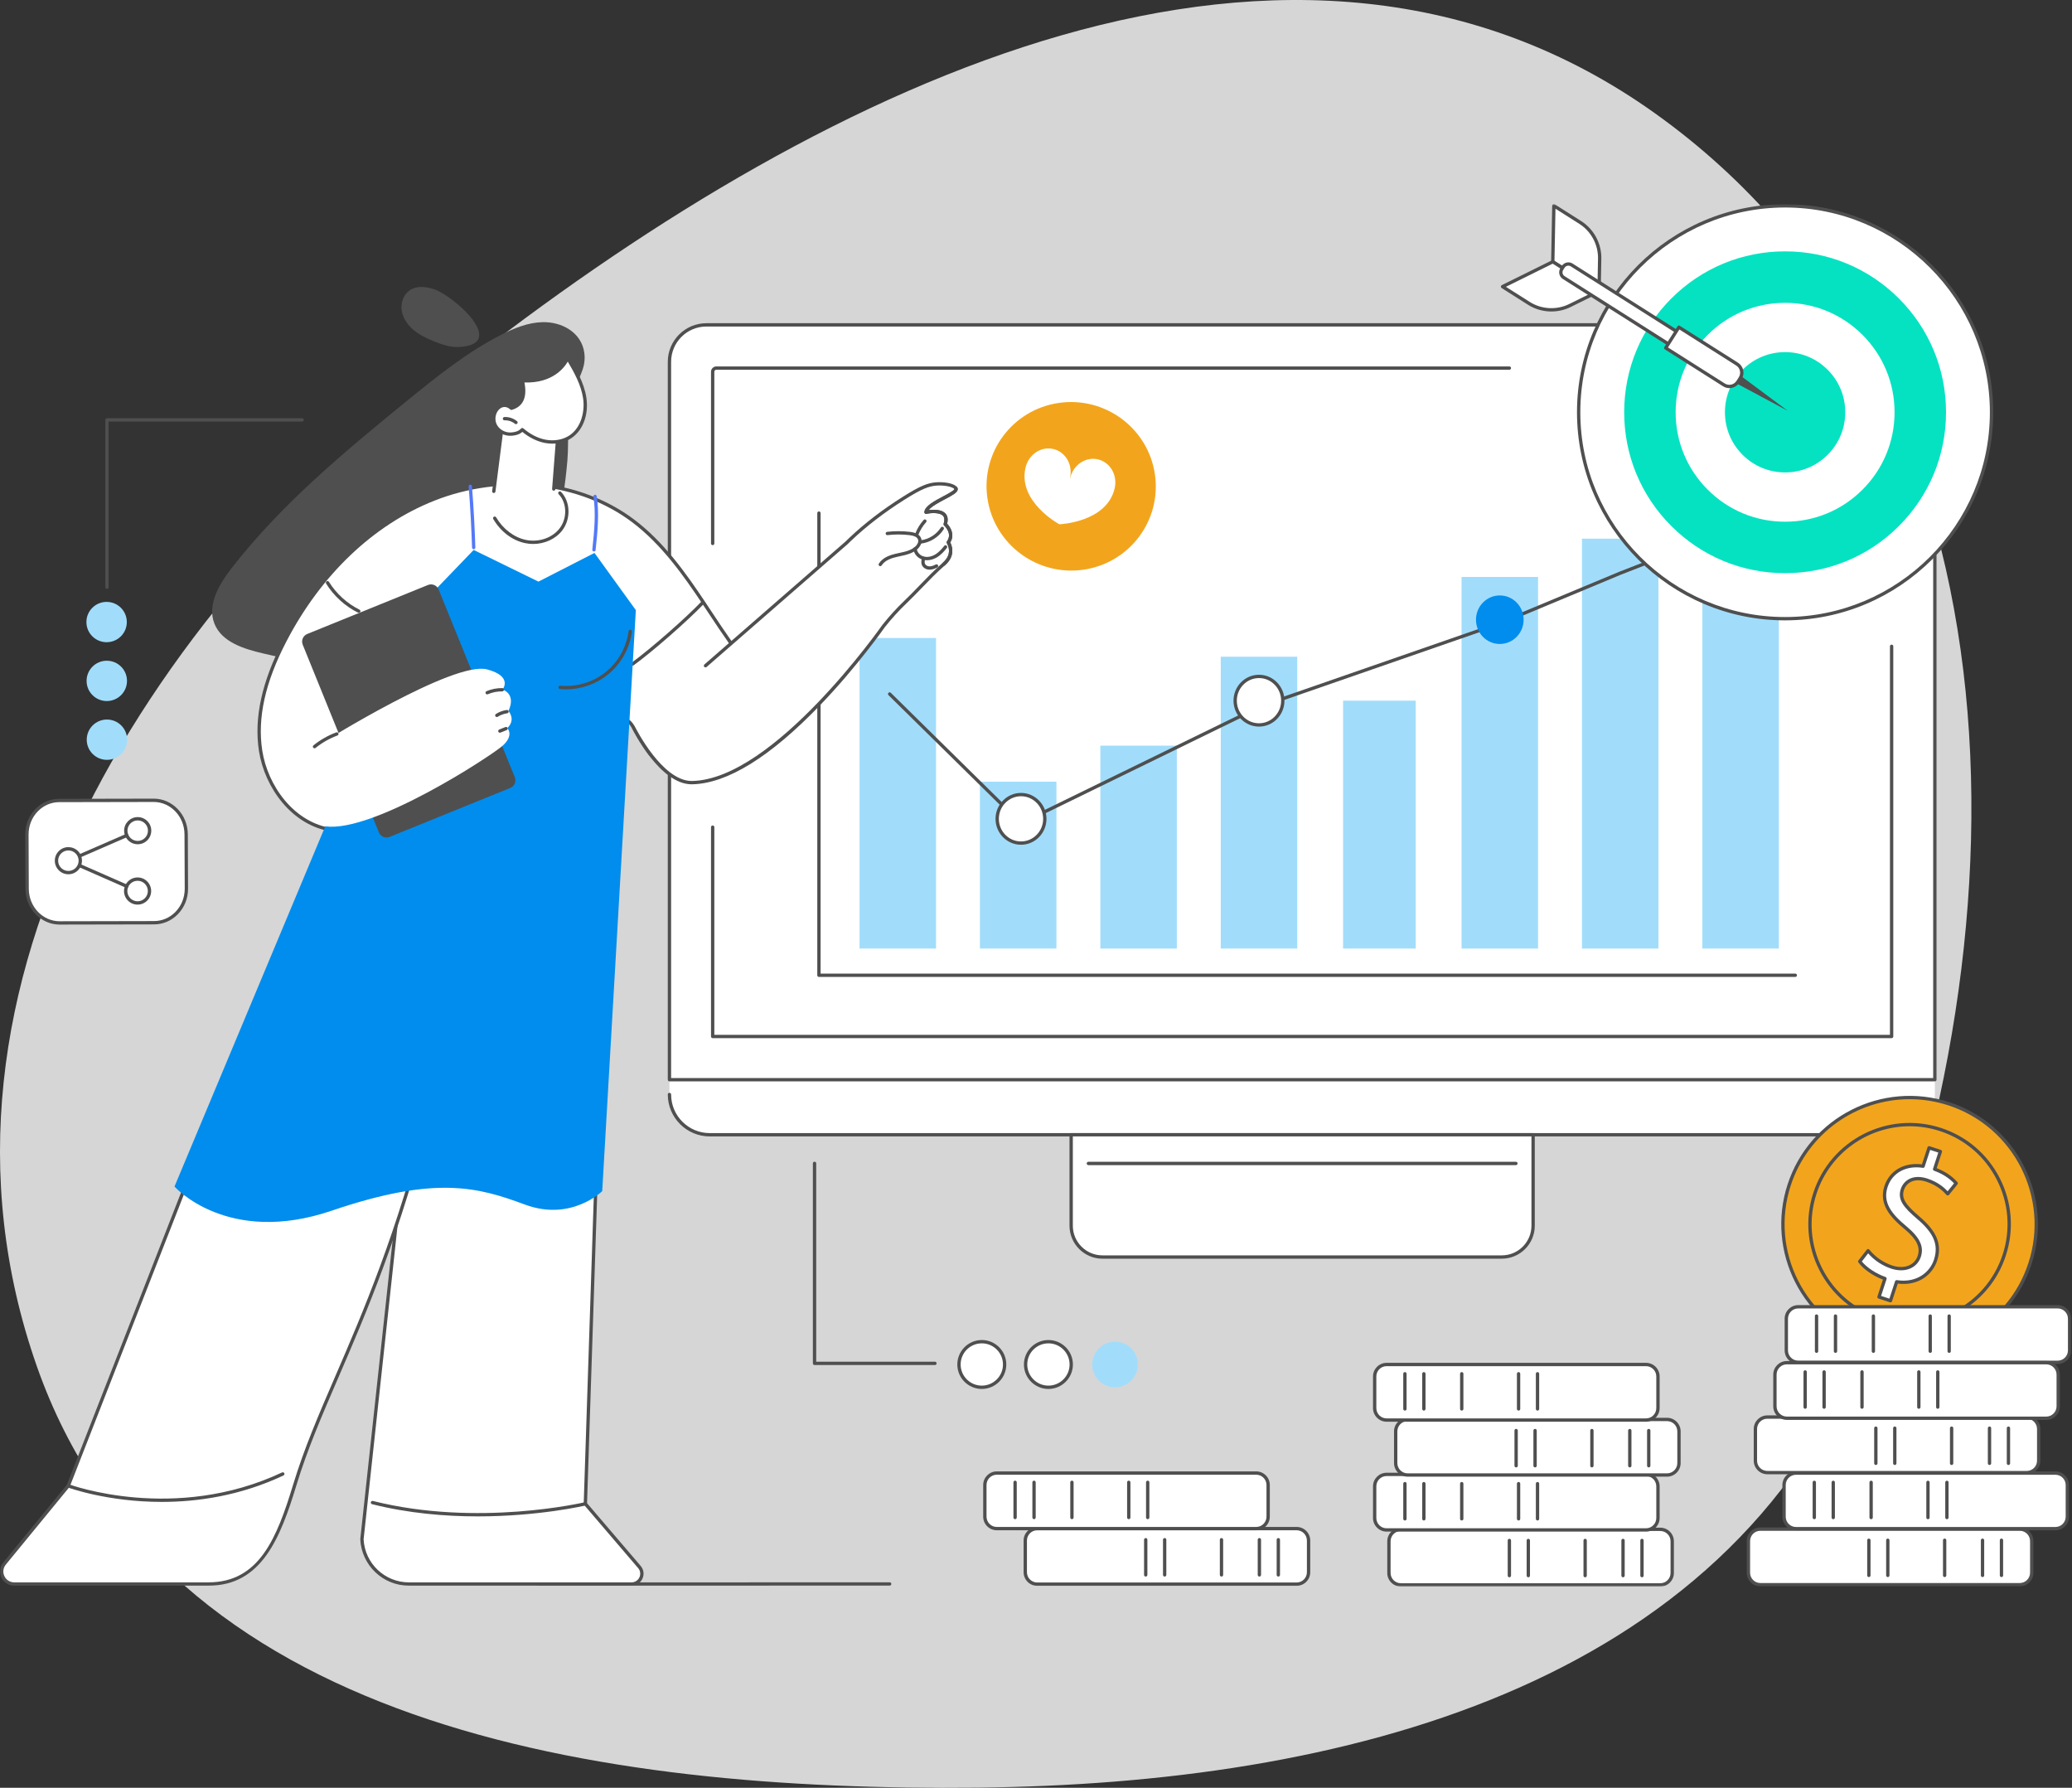<svg width="721" height="622" viewBox="0 0 721 622" fill="none" xmlns="http://www.w3.org/2000/svg">
<rect x="0" y="0" width="721" height="622" fill="#333333" stroke="none"/>
<g clip-path="url(#clip0_33_676)">
<path fill-rule="evenodd" clip-rule="evenodd" d="M340.341 621.944C466.701 620.652 600.215 587.263 648.096 468.92C708.199 320.368 705.571 132.087 575.996 39.495C449.837 -50.656 287.973 28.971 165.303 123.925C54.271 209.87 -34.005 342.131 12.84 475.413C57.062 601.233 208.386 623.292 340.341 621.944Z" fill="white" fill-opacity="0.8"/>
<mask id="mask0_33_676" style="mask-type:luminance" maskUnits="userSpaceOnUse" x="0" y="71" width="721" height="481">
<path d="M720.746 71H0V552H720.746V71Z" fill="white"/>
</mask>
<g mask="url(#mask0_33_676)">
<path d="M667.223 371.859H250.152L232.951 374.362V380.785C232.951 388.526 239.225 394.8 246.966 394.8H659.259C667 394.8 673.274 388.526 673.274 380.785V375.65L667.223 371.859Z" fill="white"/>
<path d="M245.807 113.026H660.418C667.512 113.026 673.274 118.788 673.274 125.882V375.652H232.951V125.879C232.951 118.785 238.713 113.023 245.807 113.023V113.026Z" fill="white"/>
<path d="M673.274 376.23H232.951C232.631 376.23 232.373 375.973 232.373 375.652V125.879C232.373 118.472 238.4 112.445 245.807 112.445H660.418C667.825 112.445 673.852 118.472 673.852 125.879V375.65C673.852 375.97 673.595 376.228 673.274 376.228V376.23ZM233.53 375.071H672.696V125.879C672.696 119.108 667.189 113.602 660.418 113.602H245.807C239.036 113.602 233.53 119.108 233.53 125.879V375.071Z" fill="#4F4F4F"/>
<path d="M247.99 189.665C247.67 189.665 247.412 189.407 247.412 189.087V129.348C247.412 128.32 248.248 127.484 249.276 127.484H525.22C525.54 127.484 525.798 127.742 525.798 128.063C525.798 128.383 525.54 128.641 525.22 128.641H249.276C248.887 128.641 248.569 128.959 248.569 129.348V189.087C248.569 189.407 248.311 189.665 247.99 189.665Z" fill="#4F4F4F"/>
<path d="M658.233 361.19H247.99C247.67 361.19 247.412 360.933 247.412 360.612V287.779C247.412 287.458 247.67 287.2 247.99 287.2C248.311 287.2 248.569 287.458 248.569 287.779V360.034H657.655V224.86C657.655 224.539 657.913 224.281 658.233 224.281C658.554 224.281 658.812 224.539 658.812 224.86V360.612C658.812 360.933 658.554 361.19 658.233 361.19Z" fill="#4F4F4F"/>
<path d="M659.259 395.382H246.966C238.92 395.382 232.373 388.837 232.373 380.789C232.373 380.469 232.631 380.211 232.951 380.211C233.272 380.211 233.53 380.469 233.53 380.789C233.53 388.199 239.556 394.226 246.966 394.226H659.259C665.615 394.226 671.15 389.715 672.422 383.499C672.485 383.186 672.793 382.987 673.106 383.047C673.418 383.11 673.621 383.418 673.558 383.73C672.178 390.483 666.164 395.382 659.262 395.382H659.259Z" fill="#4F4F4F"/>
<path d="M372.738 394.797H533.484V426.448C533.484 432.462 528.603 437.343 522.59 437.343H383.633C377.619 437.343 372.738 432.462 372.738 426.448V394.797Z" fill="white"/>
<path d="M522.59 437.921H383.633C377.307 437.921 372.16 432.775 372.16 426.448V394.797C372.16 394.476 372.418 394.219 372.738 394.219H533.484C533.805 394.219 534.063 394.476 534.063 394.797V426.448C534.063 432.775 528.916 437.921 522.59 437.921ZM373.317 395.375V426.448C373.317 432.136 377.945 436.765 383.633 436.765H522.59C528.277 436.765 532.906 432.136 532.906 426.448V395.375H373.317Z" fill="#4F4F4F"/>
<path d="M527.498 405.367H378.727C378.406 405.367 378.148 405.11 378.148 404.789C378.148 404.469 378.406 404.211 378.727 404.211H527.498C527.818 404.211 528.076 404.469 528.076 404.789C528.076 405.11 527.818 405.367 527.498 405.367Z" fill="#4F4F4F"/>
<path d="M624.716 339.89H284.967C284.646 339.89 284.389 339.632 284.389 339.312V178.516C284.389 178.195 284.646 177.938 284.967 177.938C285.288 177.938 285.545 178.195 285.545 178.516V338.733H624.716C625.037 338.733 625.294 338.991 625.294 339.312C625.294 339.632 625.037 339.89 624.716 339.89Z" fill="#4F4F4F"/>
<path d="M325.71 221.969H299.092V330.018H325.71V221.969Z" fill="#A1DDFB"/>
<path d="M367.606 271.961H340.988V330.015H367.606V271.961Z" fill="#A1DDFB"/>
<path d="M409.507 259.422H382.889V330.021H409.507V259.422Z" fill="#A1DDFB"/>
<path d="M451.403 228.484H424.785V330.02H451.403V228.484Z" fill="#A1DDFB"/>
<path d="M492.63 243.773H467.355V330.014H492.63V243.773Z" fill="#A1DDFB"/>
<path d="M535.2 200.727H508.582V330.021H535.2V200.727Z" fill="#A1DDFB"/>
<path d="M577.096 187.414H550.479V330.021H577.096V187.414Z" fill="#A1DDFB"/>
<path d="M618.997 178.516H592.379V330.02H618.997V178.516Z" fill="#A1DDFB"/>
<path d="M355.282 287.032C355.132 287.032 354.987 286.974 354.874 286.866L309.172 241.86C308.943 241.637 308.94 241.269 309.164 241.043C309.39 240.814 309.755 240.814 309.981 241.037L355.392 285.757L438.287 245.29C438.308 245.28 438.329 245.272 438.35 245.264L521.695 216.338L563.56 198.883L605.47 182.555C605.767 182.439 606.104 182.587 606.219 182.884C606.335 183.181 606.188 183.517 605.891 183.633L563.994 199.955L522.107 217.418L438.763 246.347L355.532 286.977C355.45 287.016 355.363 287.035 355.279 287.035L355.282 287.032Z" fill="#4F4F4F"/>
<path d="M438.092 252.221C442.669 252.221 446.379 248.441 446.379 243.778C446.379 239.116 442.669 235.336 438.092 235.336C433.515 235.336 429.805 239.116 429.805 243.778C429.805 248.441 433.515 252.221 438.092 252.221Z" fill="white"/>
<path d="M438.092 252.799C433.203 252.799 429.227 248.754 429.227 243.779C429.227 238.803 433.203 234.758 438.092 234.758C442.981 234.758 446.958 238.806 446.958 243.779C446.958 248.751 442.981 252.799 438.092 252.799ZM438.092 235.914C433.842 235.914 430.383 239.442 430.383 243.779C430.383 248.115 433.842 251.643 438.092 251.643C442.342 251.643 445.801 248.115 445.801 243.779C445.801 239.442 442.342 235.914 438.092 235.914Z" fill="#4F4F4F"/>
<path d="M521.889 224.049C526.466 224.049 530.176 220.269 530.176 215.607C530.176 210.944 526.466 207.164 521.889 207.164C517.312 207.164 513.602 210.944 513.602 215.607C513.602 220.269 517.312 224.049 521.889 224.049Z" fill="#008DED"/>
<path d="M605.686 193.533C610.263 193.533 613.973 189.754 613.973 185.091C613.973 180.428 610.263 176.648 605.686 176.648C601.109 176.648 597.398 180.428 597.398 185.091C597.398 189.754 601.109 193.533 605.686 193.533Z" fill="#5479F7"/>
<path d="M355.282 293.33C359.859 293.33 363.569 289.55 363.569 284.888C363.569 280.225 359.859 276.445 355.282 276.445C350.705 276.445 346.994 280.225 346.994 284.888C346.994 289.55 350.705 293.33 355.282 293.33Z" fill="white"/>
<path d="M355.282 293.909C350.393 293.909 346.416 289.864 346.416 284.888C346.416 279.912 350.393 275.867 355.282 275.867C360.171 275.867 364.147 279.912 364.147 284.888C364.147 289.864 360.171 293.909 355.282 293.909ZM355.282 277.026C351.032 277.026 347.573 280.554 347.573 284.891C347.573 289.227 351.032 292.755 355.282 292.755C359.532 292.755 362.991 289.227 362.991 284.891C362.991 280.554 359.532 277.026 355.282 277.026Z" fill="#4F4F4F"/>
<path d="M621.167 215.255C660.842 215.255 693.005 183.1 693.005 143.436C693.005 103.772 660.842 71.617 621.167 71.617C581.493 71.617 549.33 103.772 549.33 143.436C549.33 183.1 581.493 215.255 621.167 215.255Z" fill="white"/>
<path d="M621.167 215.836C581.237 215.836 548.752 183.359 548.752 143.439C548.752 103.518 581.239 71.039 621.167 71.039C661.096 71.039 693.586 103.516 693.586 143.436C693.586 183.357 661.101 215.833 621.167 215.833V215.836ZM621.167 72.196C581.875 72.196 549.908 104.154 549.908 143.436C549.908 182.718 581.875 214.677 621.167 214.677C660.46 214.677 692.426 182.718 692.426 143.436C692.426 104.154 660.462 72.196 621.167 72.196Z" fill="#4F4F4F"/>
<path d="M621.168 199.413C606.212 199.413 592.15 193.591 581.573 183.017C570.996 172.443 565.172 158.386 565.172 143.433C565.172 128.48 570.996 114.423 581.573 103.849C592.15 93.275 606.209 87.453 621.168 87.453C636.126 87.453 650.185 93.275 660.762 103.849C671.339 114.423 677.163 128.48 677.163 143.433C677.163 158.386 671.339 172.443 660.762 183.017C650.185 193.591 636.126 199.413 621.168 199.413Z" fill="#05E2C2"/>
<path d="M621.166 181.515C610.992 181.515 601.427 177.554 594.233 170.363C587.039 163.171 583.078 153.609 583.078 143.437C583.078 133.265 587.039 123.703 594.233 116.512C601.427 109.32 610.992 105.359 621.166 105.359C631.341 105.359 640.906 109.32 648.1 116.512C655.294 123.703 659.255 133.265 659.255 143.437C659.255 153.609 655.294 163.171 648.1 170.363C640.906 177.554 631.341 181.515 621.166 181.515Z" fill="white"/>
<path d="M621.167 164.363C615.576 164.363 610.32 162.186 606.366 158.233C602.413 154.28 600.234 149.026 600.234 143.435C600.234 137.845 602.411 132.59 606.366 128.637C610.32 124.684 615.576 122.508 621.167 122.508C626.758 122.508 632.015 124.684 635.968 128.637C639.921 132.59 642.1 137.845 642.1 143.435C642.1 149.026 639.923 154.28 635.968 158.233C632.015 162.186 626.758 164.363 621.167 164.363Z" fill="#05E2C2"/>
<path d="M603.496 132.993L622.092 142.929L605.176 130.344L603.496 132.993Z" fill="#4F4F4F"/>
<path d="M540.324 91.078L556.426 101.29L556.641 89.99C556.739 84.899 554.171 80.123 549.871 77.395L540.697 71.578L540.324 91.081V91.078Z" fill="white"/>
<path d="M556.428 101.864C556.32 101.864 556.213 101.835 556.118 101.775L540.016 91.564C539.845 91.456 539.743 91.266 539.748 91.064L540.121 71.561C540.124 71.354 540.242 71.162 540.426 71.062C540.61 70.962 540.834 70.97 541.01 71.083L550.183 76.9C554.628 79.717 557.324 84.735 557.225 89.994L557.009 101.294C557.006 101.502 556.888 101.693 556.704 101.793C556.617 101.838 556.523 101.862 556.431 101.862L556.428 101.864ZM540.91 90.762L555.868 100.248L556.065 89.976C556.157 85.119 553.666 80.482 549.563 77.88L541.26 72.615L540.913 90.764L540.91 90.762Z" fill="#4F4F4F"/>
<path d="M540.323 91.078L556.424 101.29L546.292 106.302C541.726 108.56 536.312 108.273 532.009 105.545L522.836 99.728L540.323 91.078Z" fill="white"/>
<path d="M539.837 108.376C536.993 108.376 534.157 107.587 531.702 106.029L522.529 100.212C522.353 100.099 522.25 99.902 522.261 99.691C522.271 99.481 522.395 99.297 522.581 99.203L540.068 90.552C540.249 90.463 540.465 90.474 540.633 90.581L556.735 100.793C556.911 100.906 557.013 101.103 557.003 101.313C556.992 101.523 556.869 101.707 556.682 101.802L546.55 106.814C544.442 107.858 542.137 108.373 539.837 108.373V108.376ZM524.016 99.786L532.319 105.051C536.425 107.653 541.679 107.934 546.037 105.776L555.247 101.221L540.289 91.735L524.014 99.783L524.016 99.786Z" fill="#4F4F4F"/>
<path d="M592.56 127.279L544.121 96.562C543.12 95.927 542.825 94.601 543.458 93.602L543.938 92.846C544.573 91.844 545.899 91.549 546.898 92.183L595.337 122.899L592.559 127.281L592.56 127.279Z" fill="white"/>
<path d="M592.56 127.859C592.455 127.859 592.347 127.83 592.25 127.769L543.814 97.054C543.199 96.665 542.773 96.058 542.615 95.348C542.457 94.638 542.583 93.908 542.972 93.295L543.454 92.538C543.845 91.923 544.45 91.497 545.159 91.34C545.869 91.182 546.6 91.308 547.212 91.697L595.651 122.413C595.78 122.494 595.872 122.626 595.906 122.775C595.94 122.925 595.911 123.083 595.83 123.212L593.049 127.593C592.939 127.767 592.752 127.861 592.56 127.861V127.859ZM544.431 96.076L592.381 126.482L594.542 123.078L546.592 92.672C546.237 92.446 545.819 92.373 545.409 92.467C545.002 92.559 544.652 92.804 544.429 93.156L543.948 93.913C543.485 94.644 543.701 95.613 544.431 96.076Z" fill="#4F4F4F"/>
<path d="M599.873 133.906L579.618 121.062L584.201 113.835L604.456 126.679C606.105 127.725 606.597 129.914 605.55 131.565L604.757 132.815C603.712 134.464 601.523 134.956 599.871 133.909L599.873 133.906Z" fill="white"/>
<path d="M601.764 135.035C601.01 135.035 600.247 134.83 599.567 134.396L579.312 121.551C579.183 121.47 579.091 121.338 579.057 121.189C579.023 121.039 579.052 120.881 579.133 120.752L583.717 113.527C583.888 113.256 584.246 113.177 584.516 113.348L604.771 126.19C605.701 126.779 606.345 127.696 606.584 128.769C606.824 129.841 606.632 130.945 606.043 131.873L605.249 133.124C604.466 134.36 603.131 135.035 601.767 135.035H601.764ZM580.416 120.884L600.182 133.419C601.562 134.294 603.394 133.884 604.266 132.504L605.06 131.255C605.483 130.588 605.622 129.794 605.449 129.021C605.275 128.248 604.813 127.591 604.145 127.168L584.38 114.633L580.413 120.884H580.416Z" fill="#4F4F4F"/>
<path d="M343.601 173.381C345.956 189.406 360.912 200.525 377.003 198.214C393.094 195.904 404.231 181.038 401.876 165.012C399.521 148.987 384.565 137.868 368.474 140.179C352.383 142.489 341.246 157.355 343.601 173.381Z" fill="#F2A51C"/>
<path d="M366.519 156.216C370.793 157.209 373.395 161.727 372.33 166.306C372.32 166.345 372.314 166.422 372.312 166.522C372.354 166.43 372.38 166.359 372.391 166.319C373.455 161.738 377.784 158.831 382.058 159.824C386.332 160.818 388.934 165.336 387.869 169.915C385.112 181.774 368.653 182.405 368.653 182.405C368.653 182.405 368.645 182.387 368.632 182.355C368.606 182.379 368.593 182.392 368.593 182.392C368.593 182.392 354.099 174.565 356.854 162.705C357.919 158.124 362.248 155.217 366.521 156.21L366.519 156.216Z" fill="white"/>
<path d="M664.483 469.998C688.824 469.998 708.557 450.266 708.557 425.925C708.557 401.584 688.824 381.852 664.483 381.852C640.142 381.852 620.41 401.584 620.41 425.925C620.41 450.266 640.142 469.998 664.483 469.998Z" fill="#F2A51C"/>
<path d="M664.531 470.604C659.871 470.604 655.187 469.865 650.626 468.377C627.22 460.736 614.394 435.477 622.035 412.071C629.675 388.665 654.934 375.841 678.34 383.482C701.747 391.123 714.573 416.382 706.932 439.788C703.232 451.127 695.336 460.345 684.701 465.744C678.343 468.971 671.459 470.606 664.531 470.606V470.604ZM664.515 382.428C646.2 382.428 629.121 394.098 623.136 412.429C615.692 435.228 628.188 459.832 650.987 467.276C662.031 470.882 673.82 469.97 684.178 464.711C694.537 459.451 702.227 450.47 705.834 439.425C713.277 416.626 700.782 392.022 677.983 384.578C673.517 383.119 668.978 382.428 664.515 382.428Z" fill="#4F4F4F"/>
<path d="M688.987 450.423C702.519 436.892 702.519 414.952 688.987 401.42C675.455 387.889 653.516 387.889 639.984 401.42C626.452 414.952 626.452 436.892 639.984 450.423C653.516 463.955 675.455 463.955 688.987 450.423Z" fill="#F2A51C"/>
<path d="M664.46 461.153C660.846 461.153 657.172 460.593 653.552 459.41C644.608 456.49 637.335 450.261 633.072 441.871C628.811 433.481 628.072 423.932 630.995 414.988C637.025 396.52 656.951 386.401 675.418 392.43C684.363 395.351 691.635 401.58 695.899 409.97C700.159 418.36 700.898 427.909 697.975 436.853C693.128 451.701 679.292 461.153 664.46 461.153ZM664.507 391.844C650.159 391.844 636.78 400.986 632.091 415.348C629.266 424 629.981 433.234 634.102 441.348C638.223 449.462 645.257 455.486 653.91 458.312C671.767 464.142 691.044 454.356 696.874 436.493C699.699 427.84 698.984 418.607 694.863 410.493C690.742 402.379 683.708 396.355 675.055 393.529C671.557 392.386 668.003 391.844 664.505 391.844H664.507Z" fill="#4F4F4F"/>
<path d="M653.834 451.244L655.923 444.842C652.267 443.577 648.837 441.196 647.137 438.886L650.044 435.135C651.828 437.401 654.733 439.682 658.281 440.841C662.781 442.31 666.674 440.704 667.851 437.09C668.989 433.605 667.22 430.643 663.152 427.208C657.514 422.561 654.473 418.342 656.273 412.828C657.989 407.565 663.033 404.792 669.176 405.747L671.266 399.344L675.195 400.626L673.187 406.774C676.948 408.144 679.217 410.005 680.704 411.684L677.752 415.351C676.67 414.155 674.525 411.913 670.469 410.588C665.588 408.995 662.799 411.311 661.971 413.847C660.896 417.143 662.702 419.556 667.473 423.638C673.132 428.432 675.353 432.803 673.513 438.447C671.878 443.454 666.86 447.007 659.979 445.953L657.826 452.546L653.834 451.242V451.244Z" fill="white"/>
<path d="M657.83 453.124C657.769 453.124 657.709 453.116 657.651 453.095L653.659 451.791C653.514 451.744 653.393 451.641 653.322 451.505C653.254 451.368 653.241 451.208 653.288 451.063L655.204 445.194C651.708 443.877 648.402 441.575 646.675 439.227C646.522 439.02 646.525 438.733 646.683 438.531L649.59 434.78C649.698 434.638 649.866 434.557 650.044 434.557C650.221 434.557 650.389 434.638 650.499 434.777C652.463 437.272 655.367 439.28 658.463 440.292C660.529 440.965 662.477 440.981 664.101 440.334C665.67 439.711 666.777 438.526 667.305 436.912C668.296 433.881 666.985 431.198 662.782 427.652C657.89 423.622 653.648 419.012 655.725 412.649C657.486 407.253 662.574 404.333 668.78 405.108L670.72 399.165C670.817 398.863 671.143 398.695 671.448 398.794L675.377 400.077C675.522 400.124 675.643 400.227 675.714 400.364C675.782 400.5 675.795 400.661 675.748 400.805L673.913 406.427C676.902 407.592 679.27 409.187 681.141 411.298C681.328 411.508 681.336 411.824 681.16 412.044L678.208 415.711C678.103 415.842 677.942 415.921 677.774 415.926C677.614 415.926 677.443 415.861 677.327 415.737C676.439 414.757 674.363 412.465 670.294 411.135C668.233 410.465 666.388 410.48 664.961 411.185C663.802 411.758 662.937 412.767 662.524 414.023C661.623 416.789 662.866 418.931 667.852 423.197C674.029 428.427 675.887 433.043 674.063 438.623C672.538 443.294 667.734 447.504 660.379 446.59L658.377 452.722C658.298 452.966 658.072 453.121 657.827 453.121L657.83 453.124ZM654.565 450.871L657.459 451.817L659.433 445.775C659.52 445.507 659.793 445.338 660.069 445.383C667.027 446.45 671.558 442.579 672.967 438.268C674.641 433.137 672.943 429.026 667.103 424.08C662.296 419.966 660.222 417.359 661.426 413.666C661.933 412.11 663.008 410.862 664.448 410.149C666.154 409.308 668.299 409.269 670.654 410.036C674.423 411.266 676.597 413.267 677.73 414.462L679.948 411.705C678.147 409.8 675.869 408.362 672.996 407.316C672.701 407.208 672.546 406.89 672.644 406.593L674.47 400.994L671.64 400.072L669.729 405.925C669.642 406.196 669.371 406.359 669.09 406.317C663.263 405.41 658.448 408.036 656.826 413.006C655.067 418.392 658.232 422.4 663.523 426.761C668.094 430.617 669.553 433.758 668.407 437.269C667.778 439.193 666.401 440.662 664.53 441.406C662.653 442.153 660.432 442.148 658.106 441.388C655.036 440.387 652.142 438.463 650.063 436.058L647.871 438.883C649.613 441.025 652.86 443.167 656.116 444.292C656.413 444.395 656.576 444.718 656.476 445.018L654.565 450.869V450.871Z" fill="#4F4F4F"/>
<path d="M625.74 473.984H716.013C718.307 473.984 720.166 472.125 720.166 469.831V458.808C720.166 456.514 718.307 454.655 716.013 454.655H625.74C623.447 454.655 621.587 456.514 621.587 458.808V469.831C621.587 472.125 623.447 473.984 625.74 473.984Z" fill="white"/>
<path d="M716.014 474.556H625.741C623.134 474.556 621.01 472.435 621.01 469.825V458.801C621.01 456.194 623.131 454.07 625.741 454.07H716.014C718.621 454.07 720.745 456.191 720.745 458.801V469.825C720.745 472.432 718.624 474.556 716.014 474.556ZM625.741 455.227C623.77 455.227 622.166 456.83 622.166 458.801V469.825C622.166 471.796 623.77 473.4 625.741 473.4H716.014C717.985 473.4 719.588 471.796 719.588 469.825V458.801C719.588 456.83 717.985 455.227 716.014 455.227H625.741Z" fill="#4F4F4F"/>
<path d="M632.111 470.694C631.791 470.694 631.533 470.436 631.533 470.116V457.875C631.533 457.554 631.791 457.297 632.111 457.297C632.432 457.297 632.69 457.554 632.69 457.875V470.116C632.69 470.436 632.432 470.694 632.111 470.694Z" fill="#4F4F4F"/>
<path d="M638.705 470.694C638.385 470.694 638.127 470.436 638.127 470.116V457.875C638.127 457.554 638.385 457.297 638.705 457.297C639.026 457.297 639.283 457.554 639.283 457.875V470.116C639.283 470.436 639.026 470.694 638.705 470.694Z" fill="#4F4F4F"/>
<path d="M651.889 470.694C651.568 470.694 651.311 470.436 651.311 470.116V457.875C651.311 457.554 651.568 457.297 651.889 457.297C652.209 457.297 652.467 457.554 652.467 457.875V470.116C652.467 470.436 652.209 470.694 651.889 470.694Z" fill="#4F4F4F"/>
<path d="M671.664 470.694C671.344 470.694 671.086 470.436 671.086 470.116V457.875C671.086 457.554 671.344 457.297 671.664 457.297C671.985 457.297 672.242 457.554 672.242 457.875V470.116C672.242 470.436 671.985 470.694 671.664 470.694Z" fill="#4F4F4F"/>
<path d="M678.256 470.694C677.935 470.694 677.678 470.436 677.678 470.116V457.875C677.678 457.554 677.935 457.297 678.256 457.297C678.577 457.297 678.834 457.554 678.834 457.875V470.116C678.834 470.436 678.577 470.694 678.256 470.694Z" fill="#4F4F4F"/>
<path d="M702.83 532.008H612.557C610.264 532.008 608.404 533.867 608.404 536.161V547.184C608.404 549.478 610.264 551.337 612.557 551.337H702.83C705.124 551.337 706.983 549.478 706.983 547.184V536.161C706.983 533.867 705.124 532.008 702.83 532.008Z" fill="white"/>
<path d="M702.83 551.916H612.557C609.95 551.916 607.826 549.794 607.826 547.184V536.161C607.826 533.553 609.947 531.43 612.557 531.43H702.83C705.438 531.43 707.561 533.551 707.561 536.161V547.184C707.561 549.792 705.44 551.916 702.83 551.916ZM612.557 532.589C610.586 532.589 608.983 534.192 608.983 536.163V547.187C608.983 549.158 610.586 550.762 612.557 550.762H702.83C704.802 550.762 706.405 549.158 706.405 547.187V536.163C706.405 534.192 704.802 532.589 702.83 532.589H612.557Z" fill="#4F4F4F"/>
<path d="M696.459 548.694C696.138 548.694 695.881 548.436 695.881 548.116V535.875C695.881 535.554 696.138 535.297 696.459 535.297C696.78 535.297 697.037 535.554 697.037 535.875V548.116C697.037 548.436 696.78 548.694 696.459 548.694Z" fill="#4F4F4F"/>
<path d="M689.867 548.694C689.547 548.694 689.289 548.436 689.289 548.116V535.875C689.289 535.554 689.547 535.297 689.867 535.297C690.188 535.297 690.446 535.554 690.446 535.875V548.116C690.446 548.436 690.188 548.694 689.867 548.694Z" fill="#4F4F4F"/>
<path d="M676.684 548.694C676.363 548.694 676.105 548.436 676.105 548.116V535.875C676.105 535.554 676.363 535.297 676.684 535.297C677.004 535.297 677.262 535.554 677.262 535.875V548.116C677.262 548.436 677.004 548.694 676.684 548.694Z" fill="#4F4F4F"/>
<path d="M656.906 548.694C656.586 548.694 656.328 548.436 656.328 548.116V535.875C656.328 535.554 656.586 535.297 656.906 535.297C657.227 535.297 657.485 535.554 657.485 535.875V548.116C657.485 548.436 657.227 548.694 656.906 548.694Z" fill="#4F4F4F"/>
<path d="M650.315 548.694C649.994 548.694 649.736 548.436 649.736 548.116V535.875C649.736 535.554 649.994 535.297 650.315 535.297C650.635 535.297 650.893 535.554 650.893 535.875V548.116C650.893 548.436 650.635 548.694 650.315 548.694Z" fill="#4F4F4F"/>
<path d="M624.953 531.844H715.226C717.52 531.844 719.379 529.984 719.379 527.691V516.667C719.379 514.374 717.52 512.514 715.226 512.514H624.953C622.66 512.514 620.8 514.374 620.8 516.667V527.691C620.8 529.984 622.66 531.844 624.953 531.844Z" fill="white"/>
<path d="M715.229 532.423H624.956C622.348 532.423 620.225 530.302 620.225 527.692V516.669C620.225 514.061 622.346 511.938 624.956 511.938H715.229C717.836 511.938 719.96 514.059 719.96 516.669V527.692C719.96 530.3 717.839 532.423 715.229 532.423ZM624.956 513.097C622.984 513.097 621.381 514.7 621.381 516.671V527.695C621.381 529.666 622.984 531.27 624.956 531.27H715.229C717.2 531.27 718.803 529.666 718.803 527.695V516.671C718.803 514.7 717.2 513.097 715.229 513.097H624.956Z" fill="#4F4F4F"/>
<path d="M631.326 528.561C631.006 528.561 630.748 528.304 630.748 527.983V515.742C630.748 515.422 631.006 515.164 631.326 515.164C631.647 515.164 631.905 515.422 631.905 515.742V527.983C631.905 528.304 631.647 528.561 631.326 528.561Z" fill="#4F4F4F"/>
<path d="M637.92 528.561C637.599 528.561 637.342 528.304 637.342 527.983V515.742C637.342 515.422 637.599 515.164 637.92 515.164C638.241 515.164 638.498 515.422 638.498 515.742V527.983C638.498 528.304 638.241 528.561 637.92 528.561Z" fill="#4F4F4F"/>
<path d="M651.104 528.561C650.783 528.561 650.525 528.304 650.525 527.983V515.742C650.525 515.422 650.783 515.164 651.104 515.164C651.424 515.164 651.682 515.422 651.682 515.742V527.983C651.682 528.304 651.424 528.561 651.104 528.561Z" fill="#4F4F4F"/>
<path d="M670.879 528.561C670.558 528.561 670.301 528.304 670.301 527.983V515.742C670.301 515.422 670.558 515.164 670.879 515.164C671.2 515.164 671.457 515.422 671.457 515.742V527.983C671.457 528.304 671.2 528.561 670.879 528.561Z" fill="#4F4F4F"/>
<path d="M677.471 528.561C677.15 528.561 676.893 528.304 676.893 527.983V515.742C676.893 515.422 677.15 515.164 677.471 515.164C677.791 515.164 678.049 515.422 678.049 515.742V527.983C678.049 528.304 677.791 528.561 677.471 528.561Z" fill="#4F4F4F"/>
<path d="M705.258 493.016H614.985C612.691 493.016 610.832 494.875 610.832 497.169V508.192C610.832 510.486 612.691 512.345 614.985 512.345H705.258C707.551 512.345 709.411 510.486 709.411 508.192V497.169C709.411 494.875 707.551 493.016 705.258 493.016Z" fill="white"/>
<path d="M705.258 512.923H614.985C612.378 512.923 610.254 510.802 610.254 508.192V497.169C610.254 494.561 612.375 492.438 614.985 492.438H705.258C707.865 492.438 709.989 494.559 709.989 497.169V508.192C709.989 510.8 707.868 512.923 705.258 512.923ZM614.985 493.597C613.014 493.597 611.41 495.2 611.41 497.171V508.195C611.41 510.166 613.014 511.769 614.985 511.769H705.258C707.229 511.769 708.833 510.166 708.833 508.195V497.171C708.833 495.2 707.229 493.597 705.258 493.597H614.985Z" fill="#4F4F4F"/>
<path d="M698.887 509.702C698.566 509.702 698.309 509.444 698.309 509.123V496.883C698.309 496.562 698.566 496.305 698.887 496.305C699.207 496.305 699.465 496.562 699.465 496.883V509.123C699.465 509.444 699.207 509.702 698.887 509.702Z" fill="#4F4F4F"/>
<path d="M692.295 509.702C691.974 509.702 691.717 509.444 691.717 509.123V496.883C691.717 496.562 691.974 496.305 692.295 496.305C692.616 496.305 692.873 496.562 692.873 496.883V509.123C692.873 509.444 692.616 509.702 692.295 509.702Z" fill="#4F4F4F"/>
<path d="M679.111 509.702C678.791 509.702 678.533 509.444 678.533 509.123V496.883C678.533 496.562 678.791 496.305 679.111 496.305C679.432 496.305 679.69 496.562 679.69 496.883V509.123C679.69 509.444 679.432 509.702 679.111 509.702Z" fill="#4F4F4F"/>
<path d="M659.334 509.702C659.013 509.702 658.756 509.444 658.756 509.123V496.883C658.756 496.562 659.013 496.305 659.334 496.305C659.655 496.305 659.912 496.562 659.912 496.883V509.123C659.912 509.444 659.655 509.702 659.334 509.702Z" fill="#4F4F4F"/>
<path d="M652.742 509.702C652.422 509.702 652.164 509.444 652.164 509.123V496.883C652.164 496.562 652.422 496.305 652.742 496.305C653.063 496.305 653.321 496.562 653.321 496.883V509.123C653.321 509.444 653.063 509.702 652.742 509.702Z" fill="#4F4F4F"/>
<path d="M621.775 493.43H712.048C714.342 493.43 716.201 491.57 716.201 489.277V478.253C716.201 475.96 714.342 474.1 712.048 474.1H621.775C619.482 474.1 617.622 475.96 617.622 478.253V489.277C617.622 491.57 619.482 493.43 621.775 493.43Z" fill="white"/>
<path d="M712.051 494.009H621.778C619.171 494.009 617.047 491.888 617.047 489.278V478.255C617.047 475.647 619.168 473.523 621.778 473.523H712.051C714.658 473.523 716.782 475.645 716.782 478.255V489.278C716.782 491.886 714.661 494.009 712.051 494.009ZM621.778 474.68C619.807 474.68 618.203 476.283 618.203 478.255V489.278C618.203 491.249 619.807 492.853 621.778 492.853H712.051C714.022 492.853 715.626 491.249 715.626 489.278V478.255C715.626 476.283 714.022 474.68 712.051 474.68H621.778Z" fill="#4F4F4F"/>
<path d="M628.149 490.139C627.828 490.139 627.57 489.882 627.57 489.561V477.32C627.57 477 627.828 476.742 628.149 476.742C628.469 476.742 628.727 477 628.727 477.32V489.561C628.727 489.882 628.469 490.139 628.149 490.139Z" fill="#4F4F4F"/>
<path d="M634.74 490.139C634.42 490.139 634.162 489.882 634.162 489.561V477.32C634.162 477 634.42 476.742 634.74 476.742C635.061 476.742 635.319 477 635.319 477.32V489.561C635.319 489.882 635.061 490.139 634.74 490.139Z" fill="#4F4F4F"/>
<path d="M647.926 490.139C647.605 490.139 647.348 489.882 647.348 489.561V477.32C647.348 477 647.605 476.742 647.926 476.742C648.247 476.742 648.504 477 648.504 477.32V489.561C648.504 489.882 648.247 490.139 647.926 490.139Z" fill="#4F4F4F"/>
<path d="M667.701 490.139C667.381 490.139 667.123 489.882 667.123 489.561V477.32C667.123 477 667.381 476.742 667.701 476.742C668.022 476.742 668.28 477 668.28 477.32V489.561C668.28 489.882 668.022 490.139 667.701 490.139Z" fill="#4F4F4F"/>
<path d="M674.293 490.139C673.972 490.139 673.715 489.882 673.715 489.561V477.32C673.715 477 673.972 476.742 674.293 476.742C674.614 476.742 674.871 477 674.871 477.32V489.561C674.871 489.882 674.614 490.139 674.293 490.139Z" fill="#4F4F4F"/>
<path d="M577.736 532.086H487.463C485.17 532.086 483.311 533.945 483.311 536.239V547.262C483.311 549.556 485.17 551.415 487.463 551.415H577.736C580.03 551.415 581.889 549.556 581.889 547.262V536.239C581.889 533.945 580.03 532.086 577.736 532.086Z" fill="white"/>
<path d="M577.737 551.994H487.464C484.856 551.994 482.732 549.873 482.732 547.263V536.239C482.732 533.632 484.854 531.508 487.464 531.508H577.737C580.344 531.508 582.468 533.629 582.468 536.239V547.263C582.468 549.87 580.347 551.994 577.737 551.994ZM487.464 532.664C485.492 532.664 483.889 534.268 483.889 536.239V547.263C483.889 549.234 485.492 550.837 487.464 550.837H577.737C579.708 550.837 581.311 549.234 581.311 547.263V536.239C581.311 534.268 579.708 532.664 577.737 532.664H487.464Z" fill="#4F4F4F"/>
<path d="M571.365 548.772C571.045 548.772 570.787 548.514 570.787 548.194V535.953C570.787 535.633 571.045 535.375 571.365 535.375C571.686 535.375 571.944 535.633 571.944 535.953V548.194C571.944 548.514 571.686 548.772 571.365 548.772Z" fill="#4F4F4F"/>
<path d="M564.774 548.772C564.453 548.772 564.195 548.514 564.195 548.194V535.953C564.195 535.633 564.453 535.375 564.774 535.375C565.094 535.375 565.352 535.633 565.352 535.953V548.194C565.352 548.514 565.094 548.772 564.774 548.772Z" fill="#4F4F4F"/>
<path d="M551.59 548.772C551.269 548.772 551.012 548.514 551.012 548.194V535.953C551.012 535.633 551.269 535.375 551.59 535.375C551.911 535.375 552.168 535.633 552.168 535.953V548.194C552.168 548.514 551.911 548.772 551.59 548.772Z" fill="#4F4F4F"/>
<path d="M531.813 548.772C531.492 548.772 531.234 548.514 531.234 548.194V535.953C531.234 535.633 531.492 535.375 531.813 535.375C532.133 535.375 532.391 535.633 532.391 535.953V548.194C532.391 548.514 532.133 548.772 531.813 548.772Z" fill="#4F4F4F"/>
<path d="M525.221 548.772C524.9 548.772 524.643 548.514 524.643 548.194V535.953C524.643 535.633 524.9 535.375 525.221 535.375C525.541 535.375 525.799 535.633 525.799 535.953V548.194C525.799 548.514 525.541 548.772 525.221 548.772Z" fill="#4F4F4F"/>
<path d="M482.498 532.297H572.771C575.065 532.297 576.924 530.438 576.924 528.144V517.12C576.924 514.827 575.065 512.968 572.771 512.968H482.498C480.204 512.968 478.345 514.827 478.345 517.12V528.144C478.345 530.438 480.204 532.297 482.498 532.297Z" fill="white"/>
<path d="M572.774 532.877H482.501C479.893 532.877 477.77 530.755 477.77 528.145V517.122C477.77 514.514 479.891 512.391 482.501 512.391H572.774C575.381 512.391 577.505 514.512 577.505 517.122V528.145C577.505 530.753 575.384 532.877 572.774 532.877ZM482.501 513.547C480.529 513.547 478.926 515.15 478.926 517.122V528.145C478.926 530.117 480.529 531.72 482.501 531.72H572.774C574.745 531.72 576.348 530.117 576.348 528.145V517.122C576.348 515.15 574.745 513.547 572.774 513.547H482.501Z" fill="#4F4F4F"/>
<path d="M488.871 529.006C488.551 529.006 488.293 528.749 488.293 528.428V516.188C488.293 515.867 488.551 515.609 488.871 515.609C489.192 515.609 489.449 515.867 489.449 516.188V528.428C489.449 528.749 489.192 529.006 488.871 529.006Z" fill="#4F4F4F"/>
<path d="M495.465 529.006C495.144 529.006 494.887 528.749 494.887 528.428V516.188C494.887 515.867 495.144 515.609 495.465 515.609C495.786 515.609 496.043 515.867 496.043 516.188V528.428C496.043 528.749 495.786 529.006 495.465 529.006Z" fill="#4F4F4F"/>
<path d="M508.649 529.006C508.328 529.006 508.07 528.749 508.07 528.428V516.188C508.07 515.867 508.328 515.609 508.649 515.609C508.969 515.609 509.227 515.867 509.227 516.188V528.428C509.227 528.749 508.969 529.006 508.649 529.006Z" fill="#4F4F4F"/>
<path d="M528.424 529.006C528.103 529.006 527.846 528.749 527.846 528.428V516.188C527.846 515.867 528.103 515.609 528.424 515.609C528.745 515.609 529.002 515.867 529.002 516.188V528.428C529.002 528.749 528.745 529.006 528.424 529.006Z" fill="#4F4F4F"/>
<path d="M535.016 529.006C534.695 529.006 534.438 528.749 534.438 528.428V516.188C534.438 515.867 534.695 515.609 535.016 515.609C535.336 515.609 535.594 515.867 535.594 516.188V528.428C535.594 528.749 535.336 529.006 535.016 529.006Z" fill="#4F4F4F"/>
<path d="M580.088 493.852H489.815C487.521 493.852 485.662 495.711 485.662 498.004V509.028C485.662 511.322 487.521 513.181 489.815 513.181H580.088C582.382 513.181 584.241 511.322 584.241 509.028V498.004C584.241 495.711 582.382 493.852 580.088 493.852Z" fill="white"/>
<path d="M580.088 513.759H489.815C487.208 513.759 485.084 511.638 485.084 509.028V498.005C485.084 495.397 487.205 493.273 489.815 493.273H580.088C582.695 493.273 584.819 495.395 584.819 498.005V509.028C584.819 511.636 582.698 513.759 580.088 513.759ZM489.815 494.43C487.844 494.43 486.24 496.033 486.24 498.005V509.028C486.24 510.999 487.844 512.603 489.815 512.603H580.088C582.059 512.603 583.663 510.999 583.663 509.028V498.005C583.663 496.033 582.059 494.43 580.088 494.43H489.815Z" fill="#4F4F4F"/>
<path d="M573.717 510.538C573.396 510.538 573.139 510.28 573.139 509.959V497.719C573.139 497.398 573.396 497.141 573.717 497.141C574.038 497.141 574.295 497.398 574.295 497.719V509.959C574.295 510.28 574.038 510.538 573.717 510.538Z" fill="#4F4F4F"/>
<path d="M567.125 510.538C566.804 510.538 566.547 510.28 566.547 509.959V497.719C566.547 497.398 566.804 497.141 567.125 497.141C567.446 497.141 567.703 497.398 567.703 497.719V509.959C567.703 510.28 567.446 510.538 567.125 510.538Z" fill="#4F4F4F"/>
<path d="M553.942 510.538C553.621 510.538 553.363 510.28 553.363 509.959V497.719C553.363 497.398 553.621 497.141 553.942 497.141C554.262 497.141 554.52 497.398 554.52 497.719V509.959C554.52 510.28 554.262 510.538 553.942 510.538Z" fill="#4F4F4F"/>
<path d="M534.164 510.538C533.844 510.538 533.586 510.28 533.586 509.959V497.719C533.586 497.398 533.844 497.141 534.164 497.141C534.485 497.141 534.742 497.398 534.742 497.719V509.959C534.742 510.28 534.485 510.538 534.164 510.538Z" fill="#4F4F4F"/>
<path d="M527.572 510.538C527.252 510.538 526.994 510.28 526.994 509.959V497.719C526.994 497.398 527.252 497.141 527.572 497.141C527.893 497.141 528.151 497.398 528.151 497.719V509.959C528.151 510.28 527.893 510.538 527.572 510.538Z" fill="#4F4F4F"/>
<path d="M482.498 494.062H572.771C575.065 494.062 576.924 492.203 576.924 489.91V478.886C576.924 476.592 575.065 474.733 572.771 474.733H482.498C480.204 474.733 478.345 476.592 478.345 478.886V489.91C478.345 492.203 480.204 494.062 482.498 494.062Z" fill="white"/>
<path d="M572.774 494.642H482.501C479.893 494.642 477.77 492.521 477.77 489.911V478.887C477.77 476.28 479.891 474.156 482.501 474.156H572.774C575.381 474.156 577.505 476.277 577.505 478.887V489.911C577.505 492.518 575.384 494.642 572.774 494.642ZM482.501 475.313C480.529 475.313 478.926 476.916 478.926 478.887V489.911C478.926 491.882 480.529 493.486 482.501 493.486H572.774C574.745 493.486 576.348 491.882 576.348 489.911V478.887C576.348 476.916 574.745 475.313 572.774 475.313H482.501Z" fill="#4F4F4F"/>
<path d="M488.871 490.772C488.551 490.772 488.293 490.514 488.293 490.194V477.953C488.293 477.633 488.551 477.375 488.871 477.375C489.192 477.375 489.449 477.633 489.449 477.953V490.194C489.449 490.514 489.192 490.772 488.871 490.772Z" fill="#4F4F4F"/>
<path d="M495.465 490.772C495.144 490.772 494.887 490.514 494.887 490.194V477.953C494.887 477.633 495.144 477.375 495.465 477.375C495.786 477.375 496.043 477.633 496.043 477.953V490.194C496.043 490.514 495.786 490.772 495.465 490.772Z" fill="#4F4F4F"/>
<path d="M508.649 490.772C508.328 490.772 508.07 490.514 508.07 490.194V477.953C508.07 477.633 508.328 477.375 508.649 477.375C508.969 477.375 509.227 477.633 509.227 477.953V490.194C509.227 490.514 508.969 490.772 508.649 490.772Z" fill="#4F4F4F"/>
<path d="M528.424 490.772C528.103 490.772 527.846 490.514 527.846 490.194V477.953C527.846 477.633 528.103 477.375 528.424 477.375C528.745 477.375 529.002 477.633 529.002 477.953V490.194C529.002 490.514 528.745 490.772 528.424 490.772Z" fill="#4F4F4F"/>
<path d="M535.016 490.772C534.695 490.772 534.438 490.514 534.438 490.194V477.953C534.438 477.633 534.695 477.375 535.016 477.375C535.336 477.375 535.594 477.633 535.594 477.953V490.194C535.594 490.514 535.336 490.772 535.016 490.772Z" fill="#4F4F4F"/>
<path d="M451.195 531.828H360.922C358.629 531.828 356.77 533.687 356.77 535.981V547.005C356.77 549.298 358.629 551.158 360.922 551.158H451.195C453.489 551.158 455.348 549.298 455.348 547.005V535.981C455.348 533.687 453.489 531.828 451.195 531.828Z" fill="white"/>
<path d="M451.195 551.736H360.923C358.315 551.736 356.191 549.615 356.191 547.005V535.981C356.191 533.374 358.313 531.25 360.923 531.25H451.195C453.803 531.25 455.927 533.371 455.927 535.981V547.005C455.927 549.612 453.805 551.736 451.195 551.736ZM360.923 532.406C358.951 532.406 357.348 534.01 357.348 535.981V547.005C357.348 548.976 358.951 550.579 360.923 550.579H451.195C453.167 550.579 454.77 548.976 454.77 547.005V535.981C454.77 534.01 453.167 532.406 451.195 532.406H360.923Z" fill="#4F4F4F"/>
<path d="M444.824 548.514C444.504 548.514 444.246 548.257 444.246 547.936V535.695C444.246 535.375 444.504 535.117 444.824 535.117C445.145 535.117 445.403 535.375 445.403 535.695V547.936C445.403 548.257 445.145 548.514 444.824 548.514Z" fill="#4F4F4F"/>
<path d="M438.233 548.514C437.912 548.514 437.654 548.257 437.654 547.936V535.695C437.654 535.375 437.912 535.117 438.233 535.117C438.553 535.117 438.811 535.375 438.811 535.695V547.936C438.811 548.257 438.553 548.514 438.233 548.514Z" fill="#4F4F4F"/>
<path d="M425.049 548.514C424.728 548.514 424.471 548.257 424.471 547.936V535.695C424.471 535.375 424.728 535.117 425.049 535.117C425.37 535.117 425.627 535.375 425.627 535.695V547.936C425.627 548.257 425.37 548.514 425.049 548.514Z" fill="#4F4F4F"/>
<path d="M405.272 548.514C404.951 548.514 404.693 548.257 404.693 547.936V535.695C404.693 535.375 404.951 535.117 405.272 535.117C405.592 535.117 405.85 535.375 405.85 535.695V547.936C405.85 548.257 405.592 548.514 405.272 548.514Z" fill="#4F4F4F"/>
<path d="M398.68 548.514C398.359 548.514 398.102 548.257 398.102 547.936V535.695C398.102 535.375 398.359 535.117 398.68 535.117C399 535.117 399.258 535.375 399.258 535.695V547.936C399.258 548.257 399 548.514 398.68 548.514Z" fill="#4F4F4F"/>
<path d="M346.853 531.828H437.126C439.42 531.828 441.279 529.969 441.279 527.675V516.652C441.279 514.358 439.42 512.499 437.126 512.499H346.853C344.56 512.499 342.701 514.358 342.701 516.652V527.675C342.701 529.969 344.56 531.828 346.853 531.828Z" fill="white"/>
<path d="M437.129 532.408H346.856C344.249 532.408 342.125 530.287 342.125 527.677V516.653C342.125 514.046 344.246 511.922 346.856 511.922H437.129C439.736 511.922 441.86 514.043 441.86 516.653V527.677C441.86 530.284 439.739 532.408 437.129 532.408ZM346.856 513.081C344.885 513.081 343.282 514.684 343.282 516.656V527.679C343.282 529.651 344.885 531.254 346.856 531.254H437.129C439.1 531.254 440.704 529.651 440.704 527.679V516.656C440.704 514.684 439.1 513.081 437.129 513.081H346.856Z" fill="#4F4F4F"/>
<path d="M353.227 528.545C352.906 528.545 352.648 528.288 352.648 527.967V515.727C352.648 515.406 352.906 515.148 353.227 515.148C353.547 515.148 353.805 515.406 353.805 515.727V527.967C353.805 528.288 353.547 528.545 353.227 528.545Z" fill="#4F4F4F"/>
<path d="M359.82 528.545C359.5 528.545 359.242 528.288 359.242 527.967V515.727C359.242 515.406 359.5 515.148 359.82 515.148C360.141 515.148 360.399 515.406 360.399 515.727V527.967C360.399 528.288 360.141 528.545 359.82 528.545Z" fill="#4F4F4F"/>
<path d="M373.004 528.545C372.683 528.545 372.426 528.288 372.426 527.967V515.727C372.426 515.406 372.683 515.148 373.004 515.148C373.325 515.148 373.582 515.406 373.582 515.727V527.967C373.582 528.288 373.325 528.545 373.004 528.545Z" fill="#4F4F4F"/>
<path d="M392.779 528.545C392.459 528.545 392.201 528.288 392.201 527.967V515.727C392.201 515.406 392.459 515.148 392.779 515.148C393.1 515.148 393.358 515.406 393.358 515.727V527.967C393.358 528.288 393.1 528.545 392.779 528.545Z" fill="#4F4F4F"/>
<path d="M399.371 528.545C399.051 528.545 398.793 528.288 398.793 527.967V515.727C398.793 515.406 399.051 515.148 399.371 515.148C399.692 515.148 399.949 515.406 399.949 515.727V527.967C399.949 528.288 399.692 528.545 399.371 528.545Z" fill="#4F4F4F"/>
<path d="M37.11 223.436C40.993 223.43 44.136 220.285 44.13 216.412C44.123 212.539 40.971 209.405 37.087 209.411C33.204 209.417 30.061 212.562 30.068 216.434C30.074 220.307 33.227 223.442 37.11 223.436Z" fill="#A1DDFB"/>
<path d="M37.179 243.905C41.062 243.895 44.202 240.747 44.192 236.874C44.181 233.001 41.025 229.87 37.142 229.88C33.259 229.89 30.119 233.038 30.13 236.911C30.14 240.784 33.296 243.915 37.179 243.905Z" fill="#A1DDFB"/>
<path d="M37.223 264.366C41.106 264.36 44.249 261.215 44.243 257.342C44.237 253.469 41.084 250.334 37.201 250.341C33.318 250.347 30.175 253.491 30.181 257.364C30.187 261.237 33.34 264.372 37.223 264.366Z" fill="#A1DDFB"/>
<path d="M37.229 204.884C36.908 204.884 36.65 204.626 36.65 204.305V146.102C36.65 145.781 36.908 145.523 37.229 145.523H105.126C105.447 145.523 105.704 145.781 105.704 146.102C105.704 146.422 105.447 146.68 105.126 146.68H37.807V204.305C37.807 204.626 37.549 204.884 37.229 204.884Z" fill="#4F4F4F"/>
<path d="M325.334 474.921H283.44C283.119 474.921 282.861 474.663 282.861 474.343V404.758C282.861 404.437 283.119 404.18 283.44 404.18C283.76 404.18 284.018 404.437 284.018 404.758V473.764H325.334C325.655 473.764 325.912 474.022 325.912 474.343C325.912 474.663 325.655 474.921 325.334 474.921Z" fill="#4F4F4F"/>
<path d="M349.566 474.72C349.571 470.339 346.019 466.783 341.632 466.777C337.246 466.772 333.685 470.319 333.68 474.7C333.674 479.081 337.226 482.637 341.613 482.643C346 482.648 349.56 479.101 349.566 474.72Z" fill="white"/>
<path d="M341.642 483.243C336.943 483.243 333.121 479.424 333.121 474.73C333.121 470.035 336.943 466.219 341.642 466.219C346.342 466.219 350.164 470.038 350.164 474.73C350.164 479.421 346.342 483.243 341.642 483.243ZM341.642 467.375C337.582 467.375 334.278 470.674 334.278 474.73C334.278 478.785 337.582 482.084 341.642 482.084C345.703 482.084 349.007 478.785 349.007 474.73C349.007 470.674 345.703 467.375 341.642 467.375Z" fill="#4F4F4F"/>
<path d="M372.765 474.729C372.765 470.348 369.209 466.797 364.822 466.797C360.435 466.797 356.879 470.348 356.879 474.729C356.879 479.111 360.435 482.662 364.822 482.662C369.209 482.662 372.765 479.111 372.765 474.729Z" fill="white"/>
<path d="M364.822 483.243C360.123 483.243 356.301 479.424 356.301 474.73C356.301 470.035 360.123 466.219 364.822 466.219C369.522 466.219 373.343 470.038 373.343 474.73C373.343 479.421 369.522 483.243 364.822 483.243ZM364.822 467.375C360.761 467.375 357.457 470.674 357.457 474.73C357.457 478.785 360.761 482.084 364.822 482.084C368.883 482.084 372.187 478.785 372.187 474.73C372.187 470.674 368.883 467.375 364.822 467.375Z" fill="#4F4F4F"/>
<path d="M388.002 482.662C392.388 482.662 395.945 479.11 395.945 474.729C395.945 470.348 392.388 466.797 388.002 466.797C383.615 466.797 380.059 470.348 380.059 474.729C380.059 479.11 383.615 482.662 388.002 482.662Z" fill="#A1DDFB"/>
<path d="M187.293 551.712C186.975 551.712 186.715 551.454 186.715 551.133C186.715 550.813 186.972 550.555 187.293 550.555L309.58 550.508C309.898 550.508 310.158 550.765 310.158 551.086C310.158 551.407 309.901 551.664 309.58 551.664L187.293 551.712Z" fill="#4F4F4F"/>
<path d="M20.766 321.099L53.629 321.034C59.856 321.02 64.881 315.701 64.855 309.151L64.776 290.276C64.75 283.726 59.677 278.424 53.45 278.438L20.587 278.503C14.361 278.516 9.335 283.836 9.361 290.386L9.44 309.261C9.467 315.811 14.539 321.112 20.766 321.099Z" fill="white"/>
<path d="M20.745 321.678C14.219 321.678 8.891 316.113 8.862 309.264L8.783 290.389C8.768 286.951 10.061 283.75 12.424 281.374C14.629 279.155 17.528 277.93 20.588 277.925L53.451 277.859H53.474C60.001 277.859 65.328 283.424 65.357 290.273L65.436 309.148C65.452 312.586 64.159 315.785 61.796 318.163C59.591 320.382 56.691 321.607 53.632 321.612L20.769 321.678H20.745ZM53.474 279.016H53.453L20.59 279.082C17.841 279.087 15.233 280.191 13.246 282.188C11.104 284.346 9.929 287.256 9.942 290.384L10.021 309.258C10.048 315.472 14.858 320.521 20.748 320.521H20.769L53.632 320.455C56.381 320.45 58.991 319.346 60.976 317.349C63.121 315.191 64.293 312.281 64.28 309.153L64.201 290.279C64.175 284.065 59.365 279.016 53.474 279.016Z" fill="#4F4F4F"/>
<path d="M27.857 300.285C28.323 298.044 26.884 295.849 24.643 295.383C22.401 294.917 20.207 296.356 19.741 298.597C19.274 300.838 20.713 303.033 22.954 303.499C25.196 303.966 27.391 302.527 27.857 300.285Z" fill="white"/>
<path d="M23.797 304.175C22.546 304.175 21.368 303.691 20.477 302.811C19.581 301.925 19.081 300.739 19.076 299.478C19.061 296.873 21.169 294.741 23.773 294.726C25.014 294.736 26.226 295.204 27.122 296.09C28.018 296.976 28.517 298.161 28.523 299.423C28.539 302.027 26.431 304.159 23.828 304.175H23.799H23.797ZM23.797 295.885H23.776C21.81 295.898 20.22 297.506 20.23 299.473C20.235 300.427 20.611 301.32 21.289 301.988C21.962 302.653 22.851 303.018 23.797 303.018H23.818C25.784 303.005 27.374 301.397 27.364 299.43C27.358 298.476 26.983 297.583 26.304 296.915C25.631 296.25 24.743 295.885 23.797 295.885Z" fill="#4F4F4F"/>
<path d="M51.934 310.874C52.4 308.633 50.962 306.438 48.72 305.971C46.479 305.504 44.284 306.943 43.818 309.184C43.351 311.425 44.79 313.62 47.031 314.087C49.272 314.554 51.467 313.115 51.934 310.874Z" fill="white"/>
<path d="M47.877 314.731C46.626 314.731 45.448 314.247 44.557 313.366C43.661 312.478 43.162 311.295 43.156 310.034C43.141 307.429 45.249 305.297 47.853 305.281C49.118 305.273 50.303 305.76 51.199 306.645C52.096 307.534 52.595 308.717 52.6 309.978C52.616 312.583 50.508 314.715 47.903 314.731H47.874H47.877ZM47.88 306.438H47.859C45.892 306.451 44.302 308.06 44.313 310.026C44.318 310.98 44.694 311.873 45.372 312.541C46.045 313.206 46.933 313.571 47.877 313.571H47.898C49.864 313.558 51.454 311.95 51.444 309.984C51.438 309.029 51.063 308.136 50.385 307.468C49.712 306.803 48.823 306.438 47.88 306.438Z" fill="#4F4F4F"/>
<path d="M44.084 308.921C44.008 308.921 43.926 308.905 43.853 308.874L27.543 301.709C27.252 301.58 27.117 301.238 27.246 300.946C27.375 300.655 27.717 300.523 28.009 300.649L44.318 307.815C44.61 307.943 44.744 308.285 44.615 308.577C44.52 308.795 44.307 308.924 44.084 308.924V308.921Z" fill="#4F4F4F"/>
<path d="M51.982 289.825C52.442 287.583 50.997 285.392 48.755 284.932C46.512 284.471 44.321 285.916 43.861 288.158C43.401 290.401 44.845 292.592 47.088 293.052C49.33 293.513 51.521 292.068 51.982 289.825Z" fill="white"/>
<path d="M47.921 293.73H47.873C46.612 293.717 45.432 293.215 44.548 292.314C43.665 291.412 43.184 290.221 43.197 288.96C43.221 286.371 45.337 284.281 47.918 284.281H47.965C49.227 284.294 50.407 284.796 51.29 285.698C52.174 286.6 52.655 287.79 52.641 289.052C52.628 290.313 52.126 291.496 51.227 292.379C50.336 293.252 49.164 293.73 47.921 293.73ZM47.918 285.44C46.98 285.44 46.094 285.803 45.421 286.46C44.74 287.128 44.362 288.019 44.351 288.973C44.341 289.927 44.704 290.826 45.371 291.504C46.039 292.185 46.93 292.563 47.881 292.574H47.916C48.854 292.574 49.74 292.211 50.413 291.554C51.093 290.886 51.472 289.995 51.482 289.041C51.493 288.087 51.13 287.188 50.462 286.51C49.795 285.829 48.904 285.451 47.952 285.44H47.918Z" fill="#4F4F4F"/>
<path d="M27.783 298.34C27.559 298.34 27.346 298.212 27.252 297.994C27.123 297.702 27.26 297.36 27.551 297.231L43.89 290.127C44.184 289.998 44.523 290.135 44.649 290.426C44.778 290.718 44.641 291.06 44.349 291.189L28.011 298.293C27.935 298.325 27.859 298.34 27.783 298.34Z" fill="#4F4F4F"/>
<path d="M188.68 112.088C183.694 112.23 178.937 114.172 174.49 116.43C162.554 122.494 152.04 130.97 141.658 139.423C119.779 157.239 97.853 175.433 80.553 197.722C76.229 203.291 72.016 210.448 74.623 217.001C77.17 223.399 84.832 225.767 91.537 227.333C103.646 230.164 115.847 232.977 128.274 233.458C140.699 233.939 153.496 231.951 164.262 225.73C179.068 217.172 188.586 201.394 193.222 184.932C195.493 176.865 196.726 168.554 197.436 160.214C198.066 152.81 196.963 144.212 199.197 137.097C200.766 132.101 204.107 128.426 203.323 122.749C202.335 115.602 195.443 111.893 188.678 112.085L188.68 112.088Z" fill="#4F4F4F"/>
<path d="M150.892 100.573C148.235 99.74 145.173 99.375 142.805 100.836C140.508 102.253 139.412 105.189 139.761 107.864C140.113 110.54 141.725 112.935 143.775 114.69C145.825 116.446 148.296 117.634 150.79 118.667C153.668 119.861 156.717 120.891 159.829 120.715C176.998 119.75 157.718 102.715 150.892 100.571V100.573Z" fill="#4F4F4F"/>
<path d="M143.248 375.742L125.945 535.545C126.376 544.266 133.576 551.115 142.307 551.115H219.761C222.829 551.115 224.485 547.52 222.492 545.188L203.691 523.212L208.252 384.429L143.248 375.742Z" fill="white"/>
<path d="M219.761 551.688H142.307C133.258 551.688 125.817 544.607 125.367 535.568C125.367 535.536 125.367 535.507 125.37 535.476L142.673 375.673C142.688 375.518 142.767 375.376 142.891 375.279C143.014 375.182 143.167 375.142 143.325 375.161L208.328 383.848C208.622 383.887 208.838 384.142 208.83 384.439L204.277 522.996L222.931 544.801C224.001 546.052 224.24 547.761 223.552 549.256C222.863 550.755 221.409 551.682 219.761 551.682V551.688ZM126.526 535.557C126.965 543.957 133.889 550.534 142.307 550.534H219.761C220.952 550.534 222.001 549.861 222.5 548.781C223 547.698 222.826 546.465 222.053 545.561L203.252 523.585C203.158 523.474 203.108 523.335 203.113 523.19L207.655 384.93L143.758 376.393L126.524 535.56L126.526 535.557Z" fill="#4F4F4F"/>
<path d="M166.237 527.58C154.959 527.58 142.192 526.531 129.471 523.335C129.161 523.256 128.974 522.943 129.05 522.633C129.126 522.323 129.442 522.136 129.752 522.212C166.261 531.386 203.187 522.73 203.555 522.641C203.865 522.567 204.178 522.756 204.252 523.069C204.325 523.379 204.136 523.692 203.823 523.766C203.582 523.824 187.575 527.58 166.234 527.58H166.237Z" fill="#4F4F4F"/>
<path d="M102.587 516.601C112.853 482.865 132.272 454.733 149.565 386.258L70.365 397.67L23.756 516.945L1.574 543.989C-0.757 546.83 1.264 551.104 4.941 551.104H72.562C90.972 551.104 97.23 534.214 102.59 516.601H102.587Z" fill="white"/>
<path d="M72.56 551.686H4.939C3.012 551.686 1.304 550.603 0.478 548.863C-0.344 547.123 -0.097 545.115 1.122 543.625L23.246 516.652L69.821 397.464C69.897 397.269 70.071 397.133 70.278 397.101L149.478 385.686C149.672 385.657 149.862 385.728 149.99 385.873C150.119 386.015 150.169 386.214 150.122 386.401C139.248 429.46 127.347 457.019 117.784 479.163C111.968 492.628 106.947 504.259 103.139 516.773C97.54 535.172 90.988 551.686 72.557 551.686H72.56ZM70.781 398.2L24.294 517.159C24.273 517.215 24.242 517.267 24.202 517.314L2.021 544.358C1.085 545.499 0.896 547.034 1.527 548.367C2.158 549.699 3.467 550.527 4.941 550.527H72.56C90.22 550.527 96.358 535.088 102.032 516.434C105.859 503.86 110.893 492.2 116.723 478.703C126.206 456.743 137.997 429.444 148.789 386.956L70.781 398.197V398.2Z" fill="#4F4F4F"/>
<path d="M56.293 522.543C37.279 522.543 23.775 517.576 23.554 517.494C23.254 517.381 23.104 517.047 23.217 516.748C23.33 516.448 23.664 516.298 23.964 516.411C24.326 516.548 60.709 529.908 98.156 512.29C98.445 512.153 98.79 512.277 98.926 512.569C99.063 512.858 98.939 513.202 98.648 513.339C83.629 520.404 68.773 522.543 56.296 522.543H56.293Z" fill="#4F4F4F"/>
<path d="M253.733 262.518C265.585 258.455 277.389 249.245 268.116 240.463C258.843 231.679 251.962 220.737 244.878 210.11C237.792 199.484 230.235 188.876 220.032 181.193C200.621 166.576 173.272 164.723 150.678 173.665C128.084 182.607 110.167 201.258 98.946 222.811C92.78 234.657 88.393 248.073 90.448 261.27C92.504 274.467 102.45 287.076 115.694 288.787C127.285 290.285 138.157 283.64 148.313 277.855C162.091 270.004 176.51 263.283 191.379 257.769C198.799 255.017 206.346 252.462 213.994 250.415C217.913 249.366 218.691 249.868 220.56 253.345C222.234 256.46 224.195 259.501 226.264 262.377C230.785 268.661 241.882 266.587 253.733 262.521V262.518Z" fill="white"/>
<path d="M119.344 289.577C118.193 289.577 117.037 289.506 115.867 289.357C101.539 287.506 92.072 273.87 90.122 261.356C88.316 249.77 91.115 237.075 98.68 222.542C110.862 199.131 129.34 181.581 150.712 173.125C174.531 163.7 201.974 166.683 220.628 180.729C231.013 188.549 238.664 199.373 245.608 209.789C246.302 210.83 246.996 211.876 247.687 212.92C252.303 219.882 257.076 227.084 262.551 233.476C262.759 233.718 262.73 234.084 262.488 234.291C262.246 234.499 261.881 234.473 261.673 234.228C256.153 227.781 251.359 220.55 246.723 213.558C246.031 212.515 245.337 211.471 244.644 210.43C237.754 200.098 230.171 189.364 219.931 181.652C201.593 167.845 174.588 164.919 151.138 174.2C130.026 182.556 111.761 199.914 99.707 223.076C92.264 237.38 89.501 249.844 91.268 261.177C93.15 273.265 102.257 286.431 116.017 288.208C126.838 289.604 136.965 283.816 146.753 278.215L148.273 277.347C162.027 269.509 176.544 262.739 191.426 257.222C192.79 256.717 194.154 256.196 195.518 255.676C201.522 253.387 207.73 251.018 214.136 249.841C216.906 249.331 219.024 249.265 221.069 253.066C222.607 255.928 224.513 258.946 226.734 262.034C226.92 262.294 226.862 262.654 226.602 262.841C226.342 263.028 225.982 262.967 225.795 262.71C223.545 259.582 221.611 256.52 220.052 253.615C218.333 250.417 216.84 250.522 214.348 250.979C208.048 252.138 201.89 254.485 195.934 256.756C194.564 257.279 193.198 257.8 191.831 258.307C177.009 263.803 162.548 270.548 148.848 278.354L147.329 279.221C138.411 284.323 129.219 289.58 119.344 289.58V289.577Z" fill="#4F4F4F"/>
<path d="M185.526 189.258C184.582 189.258 183.631 189.161 182.69 188.961C178.243 188.012 174.216 184.96 171.645 180.581C171.485 180.305 171.577 179.951 171.85 179.79C172.124 179.627 172.478 179.722 172.641 179.995C175.012 184.032 178.858 186.961 182.929 187.828C187.418 188.785 192.157 187.181 194.728 183.838C197.448 180.3 197.304 174.962 194.402 171.939C194.181 171.708 194.189 171.343 194.418 171.122C194.649 170.901 195.015 170.909 195.235 171.137C198.516 174.557 198.7 180.571 195.645 184.542C193.351 187.526 189.508 189.258 185.523 189.258H185.526Z" fill="#4F4F4F"/>
<path d="M332.569 169.85C331.61 168.599 328.088 168.199 325.822 168.375C323.046 168.591 320.573 169.469 314.296 173.438C304.705 179.501 298.784 184.848 295.921 187.56C295.322 188.131 294.833 188.604 294.515 188.916L220.557 253.334C220.557 253.334 230.027 272.524 240.882 272.29C269.952 271.659 307.465 217.808 307.465 217.808C310.448 214.034 313.153 211.279 315.009 209.507C319.527 205.197 323.614 200.426 328.324 196.329C329.087 195.666 330.353 194.428 330.7 192.657C331.134 190.436 329.975 188.675 329.975 188.675C332.341 185.455 328.91 182.382 328.91 182.382C330.806 176.337 322.216 178.2 322.216 178.2C322.573 174.823 333.949 171.65 332.567 169.85H332.569Z" fill="white"/>
<path d="M240.686 272.876C229.684 272.876 220.432 254.387 220.043 253.594C219.901 253.307 220.019 252.96 220.305 252.818C220.592 252.676 220.939 252.795 221.081 253.081C221.173 253.268 230.401 271.717 240.689 271.717C240.752 271.717 240.812 271.717 240.875 271.717C269.323 271.102 306.622 218.018 306.996 217.482C309.388 214.454 311.942 211.642 314.616 209.092C316.448 207.344 318.243 205.486 319.98 203.685C322.519 201.057 325.142 198.339 327.952 195.895C328.409 195.498 329.8 194.289 330.139 192.549C330.517 190.601 329.508 189.011 329.498 188.995C329.366 188.793 329.374 188.53 329.516 188.335C331.537 185.583 328.654 182.929 328.53 182.816C328.362 182.663 328.296 182.429 328.365 182.211C328.754 180.968 328.68 180.04 328.144 179.454C326.932 178.127 323.547 178.508 322.346 178.768C322.164 178.805 321.975 178.755 321.836 178.634C321.699 178.51 321.628 178.326 321.647 178.142C321.867 176.05 325.108 174.336 328.244 172.681C329.747 171.887 332.021 170.683 332.11 170.168C331.372 169.237 328.225 168.772 325.868 168.953C323.245 169.158 320.892 169.955 314.608 173.929C307.703 178.295 301.552 183.023 296.322 187.983C295.725 188.551 295.239 189.021 294.923 189.332L245.875 232.054C245.633 232.264 245.267 232.238 245.057 231.999C244.847 231.757 244.873 231.391 245.112 231.181L294.135 188.483C294.429 188.193 294.921 187.715 295.523 187.145C300.806 182.132 307.019 177.359 313.987 172.951C320.477 168.846 322.961 168.02 325.776 167.8C327.944 167.629 331.834 167.942 333.028 169.498C333.238 169.771 333.309 170.086 333.238 170.412C333.02 171.416 331.482 172.273 328.783 173.7C326.751 174.775 324.099 176.176 323.147 177.464C324.711 177.27 327.608 177.157 328.993 178.671C329.768 179.52 329.96 180.708 329.566 182.209C330.809 183.478 332.302 186.112 330.659 188.703C331.001 189.368 331.632 190.916 331.272 192.767C330.856 194.896 329.24 196.302 328.709 196.765C325.936 199.175 323.331 201.877 320.811 204.487C319.065 206.293 317.262 208.162 315.412 209.925C312.778 212.438 310.26 215.211 307.921 218.165C307.847 218.273 298.388 231.794 285.495 245.212C268.116 263.298 253.113 272.602 240.899 272.868C240.828 272.868 240.757 272.868 240.686 272.868V272.876Z" fill="#4F4F4F"/>
<path d="M328.326 196.914C328.163 196.914 328 196.846 327.887 196.712C327.68 196.47 327.709 196.105 327.953 195.897C329.173 194.856 329.906 193.731 330.137 192.556C330.521 190.59 329.506 189.018 329.496 189.003C329.362 188.8 329.37 188.537 329.514 188.343C331.536 185.591 328.652 182.936 328.529 182.823C328.36 182.671 328.295 182.437 328.363 182.219C328.752 180.975 328.678 180.048 328.142 179.459C326.925 178.129 323.545 178.513 322.347 178.773C322.165 178.81 321.976 178.76 321.837 178.639C321.7 178.515 321.629 178.331 321.647 178.147C321.868 176.055 325.109 174.341 328.245 172.685C329.748 171.892 332.022 170.688 332.111 170.173C331.917 169.918 331.967 169.573 332.219 169.379C332.471 169.184 332.837 169.25 333.031 169.502C333.241 169.776 333.312 170.091 333.241 170.417C333.023 171.421 331.486 172.278 328.786 173.705C326.754 174.78 324.102 176.181 323.151 177.469C324.715 177.275 327.611 177.162 328.996 178.676C329.772 179.525 329.964 180.713 329.569 182.213C330.813 183.483 332.306 186.117 330.663 188.708C331.005 189.373 331.635 190.921 331.275 192.772C330.994 194.209 330.132 195.555 328.707 196.772C328.6 196.864 328.466 196.912 328.331 196.912L328.326 196.914Z" fill="#4F4F4F"/>
<path d="M306.308 196.982C306.203 196.982 306.098 196.954 306.003 196.896C305.732 196.728 305.648 196.37 305.819 196.099C307.21 193.873 309.867 193.04 312.282 192.519L312.816 192.406C314.913 191.962 317.084 191.5 318.559 190.099C319.153 189.536 319.744 188.577 319.458 187.728C319.182 186.905 318.186 186.387 316.498 186.188C313.954 185.885 311.376 185.885 308.829 186.182C308.511 186.224 308.224 185.993 308.187 185.675C308.151 185.357 308.377 185.07 308.695 185.034C311.328 184.726 313.999 184.729 316.632 185.039C318.803 185.297 320.123 186.077 320.554 187.36C321.011 188.721 320.233 190.101 319.355 190.937C317.644 192.567 315.31 193.061 313.055 193.539L312.527 193.652C310.348 194.123 307.964 194.853 306.799 196.714C306.689 196.89 306.502 196.988 306.308 196.988V196.982Z" fill="#4F4F4F"/>
<path d="M319.086 186.286C319.012 186.286 318.941 186.273 318.87 186.244C318.573 186.123 318.431 185.787 318.549 185.492C319.23 183.805 320.19 182.262 321.401 180.903C321.614 180.667 321.98 180.646 322.219 180.856C322.458 181.069 322.479 181.434 322.266 181.673C321.144 182.932 320.255 184.362 319.625 185.923C319.533 186.149 319.317 186.286 319.088 186.286H319.086Z" fill="#4F4F4F"/>
<path d="M320.46 189.123C320.171 189.123 319.924 188.91 319.887 188.616C319.848 188.298 320.071 188.011 320.389 187.972C323.233 187.617 325.851 185.961 327.394 183.54C327.565 183.27 327.922 183.193 328.193 183.364C328.464 183.535 328.543 183.893 328.369 184.163C326.645 186.871 323.714 188.724 320.531 189.121C320.508 189.123 320.484 189.126 320.46 189.126V189.123Z" fill="#4F4F4F"/>
<path d="M322.538 194.923C322.054 194.923 321.581 194.862 321.132 194.739C319.321 194.237 317.975 192.688 317.865 190.972C317.844 190.654 318.085 190.378 318.403 190.357C318.727 190.344 318.997 190.578 319.018 190.896C319.097 192.11 320.117 193.256 321.439 193.622C322.648 193.955 324.094 193.703 325.403 192.928C326.751 192.129 327.803 190.904 328.567 189.926C328.765 189.674 329.127 189.629 329.38 189.826C329.632 190.023 329.677 190.386 329.48 190.638C328.652 191.695 327.508 193.025 325.994 193.924C324.885 194.581 323.681 194.923 322.538 194.923Z" fill="#4F4F4F"/>
<path d="M323.482 198.205H323.437C322.273 198.192 321.219 197.558 320.814 196.63C320.433 195.758 320.646 194.809 320.798 194.115C320.867 193.802 321.179 193.613 321.489 193.676C321.802 193.744 321.997 194.055 321.928 194.367C321.773 195.064 321.663 195.682 321.876 196.168C322.099 196.678 322.748 197.041 323.453 197.048H323.484C324.241 197.048 324.991 196.717 325.624 196.391C325.908 196.244 326.257 196.357 326.402 196.641C326.547 196.925 326.436 197.274 326.152 197.419C325.395 197.808 324.488 198.202 323.484 198.202L323.482 198.205Z" fill="#4F4F4F"/>
<path d="M220.169 231.577C219.991 231.577 219.814 231.496 219.701 231.34C219.512 231.083 219.57 230.72 219.828 230.531C226.422 225.726 238.429 215.215 244.067 209.312C244.288 209.08 244.656 209.073 244.884 209.293C245.116 209.514 245.123 209.879 244.903 210.111C239.228 216.051 227.145 226.63 220.506 231.467C220.403 231.54 220.285 231.577 220.167 231.577H220.169Z" fill="#4F4F4F"/>
<path d="M124.847 213.217C124.76 213.217 124.674 213.198 124.59 213.156C120.077 210.917 116.131 207.324 113.479 203.039C113.311 202.769 113.395 202.411 113.666 202.243C113.939 202.075 114.294 202.159 114.462 202.43C117.001 206.533 120.778 209.973 125.102 212.118C125.389 212.26 125.504 212.607 125.362 212.893C125.262 213.098 125.057 213.214 124.845 213.214L124.847 213.217Z" fill="#4F4F4F"/>
<path d="M221.253 212.284L209.556 414.41C209.556 414.41 198.824 425.084 182.686 419.101C166.545 413.119 151.791 408.837 115.451 421.212C79.108 433.586 60.717 412.825 60.717 412.825L144.663 212.282L164.818 191.336L187.362 202.357L206.865 192.372L221.258 212.282L221.253 212.284Z" fill="#008DED"/>
<path d="M164.834 191.088C164.521 191.088 164.266 190.838 164.256 190.525C164.106 185.189 163.656 176.169 163.078 169.243C163.052 168.925 163.288 168.644 163.606 168.62C163.927 168.588 164.206 168.83 164.229 169.148C164.808 176.093 165.262 185.142 165.41 190.494C165.417 190.814 165.168 191.08 164.847 191.088H164.831H164.834Z" fill="#5479F7"/>
<path d="M206.683 191.869C206.661 191.869 206.64 191.869 206.619 191.866C206.301 191.832 206.073 191.546 206.107 191.23C206.819 184.643 207.384 178.28 206.488 172.805C206.435 172.49 206.651 172.193 206.966 172.14C207.279 172.09 207.579 172.303 207.631 172.618C208.551 178.235 207.981 184.685 207.258 191.354C207.227 191.651 206.974 191.869 206.683 191.869Z" fill="#5479F7"/>
<path d="M196.986 239.83C196.271 239.83 195.557 239.796 194.842 239.728C194.524 239.696 194.29 239.415 194.321 239.097C194.35 238.779 194.618 238.542 194.952 238.576C200.548 239.105 206.278 237.409 210.673 233.906C215.067 230.402 218.006 225.195 218.731 219.623C218.773 219.305 219.055 219.076 219.381 219.123C219.699 219.165 219.919 219.455 219.88 219.773C219.115 225.642 216.024 231.125 211.395 234.812C207.329 238.053 202.175 239.833 196.986 239.833V239.83Z" fill="#4F4F4F"/>
<path d="M106.914 220.568L148.911 203.531C150.378 202.937 152.047 203.641 152.644 205.108L179.135 270.408C179.729 271.875 179.025 273.544 177.558 274.141L135.561 291.178C134.095 291.772 132.426 291.068 131.829 289.601L105.337 224.301C104.743 222.834 105.45 221.165 106.914 220.568Z" fill="#4F4F4F"/>
<path d="M112.67 258.099C112.67 258.099 157.95 229.841 169.484 232.895C178.628 235.318 174.875 239.913 174.875 239.913C174.875 239.913 179.737 241.34 176.927 247.354C176.927 247.354 179.656 250.311 176.536 253.305C176.536 253.305 179.062 255.873 174.746 259.581C170.43 263.29 130.047 289.671 113.314 287.516C111.879 287.332 108.73 283.978 108.73 283.978L112.67 258.096V258.099Z" fill="white"/>
<path d="M169.523 241.587C169.297 241.587 169.084 241.455 168.992 241.235C168.866 240.94 169.005 240.601 169.297 240.475C171.016 239.744 172.921 239.371 174.772 239.4C175.092 239.405 175.347 239.668 175.342 239.986C175.337 240.302 175.079 240.556 174.764 240.556H174.756C173.05 240.514 171.321 240.872 169.749 241.54C169.675 241.571 169.599 241.587 169.523 241.587Z" fill="#4F4F4F"/>
<path d="M172.88 249.472C172.688 249.472 172.501 249.378 172.391 249.204C172.22 248.933 172.299 248.576 172.567 248.405C173.705 247.68 175.012 247.199 176.349 247.015C176.667 246.965 176.957 247.191 177.001 247.509C177.046 247.827 176.825 248.116 176.507 248.161C175.335 248.324 174.186 248.747 173.187 249.383C173.09 249.443 172.982 249.472 172.877 249.472H172.88Z" fill="#4F4F4F"/>
<path d="M173.939 254.927C173.71 254.927 173.492 254.79 173.403 254.564C173.284 254.267 173.429 253.931 173.726 253.812L175.868 252.955C176.165 252.837 176.502 252.982 176.62 253.276C176.738 253.573 176.594 253.909 176.296 254.028L174.154 254.885C174.083 254.914 174.01 254.927 173.939 254.927Z" fill="#4F4F4F"/>
<path d="M109.443 260.345C109.272 260.345 109.104 260.272 108.991 260.127C108.791 259.877 108.83 259.515 109.08 259.315C111.472 257.399 114.14 255.882 117.013 254.81C117.312 254.699 117.646 254.849 117.756 255.149C117.869 255.448 117.717 255.782 117.417 255.893C114.66 256.923 112.1 258.379 109.803 260.219C109.695 260.306 109.569 260.345 109.443 260.345Z" fill="#4F4F4F"/>
<path d="M172.198 168.867L174.419 149.361C174.574 147.989 175.87 147.043 177.224 147.311L191.935 150.216C193.094 150.444 193.906 151.496 193.836 152.673L192.905 168.157C192.747 170.793 191.152 173.13 188.75 174.226C185.693 175.622 180.998 176.576 175.137 174.013C173.134 173.138 171.951 171.038 172.201 168.864L172.198 168.867Z" fill="white"/>
<path d="M171.826 171.528C171.802 171.528 171.776 171.528 171.753 171.523C171.434 171.483 171.211 171.192 171.253 170.876L173.797 150.979C173.837 150.664 174.129 150.448 174.444 150.48C174.762 150.519 174.985 150.811 174.943 151.126L172.399 171.023C172.362 171.315 172.113 171.528 171.826 171.528Z" fill="#4F4F4F"/>
<path d="M192.695 170.716C192.679 170.716 192.666 170.716 192.65 170.716C192.332 170.692 192.093 170.414 192.119 170.096L193.383 153.729C193.407 153.411 193.68 153.169 194.004 153.198C194.322 153.221 194.561 153.5 194.535 153.818L193.27 170.185C193.247 170.487 192.994 170.719 192.695 170.719V170.716Z" fill="#4F4F4F"/>
<path d="M177.948 142.038C177.948 142.038 176.197 140.227 174.078 141.416C171.994 142.585 171.271 145.54 172.236 147.726C173.201 149.913 175.703 151.256 178.082 151.02C179.425 150.888 180.657 150.626 181.738 149.485C184.035 151.456 186.774 152.981 189.746 153.543C192.722 154.106 195.942 153.648 198.465 151.974C202.686 149.172 204.219 143.489 203.472 138.48C202.726 133.47 200.123 128.954 197.532 124.602C197.532 124.602 194.312 133.21 181.769 132.45C182.907 137.352 182.05 140.848 177.95 142.041L177.948 142.038Z" fill="white"/>
<path d="M192.181 154.355C191.34 154.355 190.491 154.276 189.642 154.116C186.94 153.604 184.227 152.276 181.764 150.263C180.592 151.275 179.289 151.485 178.14 151.598C175.459 151.866 172.754 150.334 171.708 147.96C170.581 145.408 171.54 142.18 173.798 140.914C175.567 139.923 177.246 140.69 178.093 141.389C181.354 140.296 182.343 137.486 181.205 132.581C181.163 132.403 181.21 132.216 181.326 132.077C181.444 131.938 181.625 131.864 181.801 131.872C193.782 132.597 196.957 124.481 196.988 124.399C197.067 124.192 197.256 124.044 197.48 124.026C197.703 124.005 197.913 124.115 198.029 124.307C200.358 128.218 203.254 133.086 204.046 138.398C204.916 144.244 202.85 149.763 198.786 152.46C196.915 153.703 194.596 154.355 192.181 154.355ZM181.738 148.909C181.872 148.909 182.006 148.954 182.114 149.049C184.527 151.117 187.205 152.476 189.855 152.978C192.849 153.546 195.871 153.004 198.145 151.496C202.342 148.709 203.559 142.995 202.9 138.569C202.2 133.877 199.735 129.464 197.572 125.805C196.263 128.068 192.131 133.386 182.49 133.065C183.502 138.251 182.03 141.458 178.108 142.598C177.906 142.659 177.683 142.598 177.533 142.446C177.467 142.38 176.05 140.977 174.363 141.925C172.631 142.898 171.884 145.5 172.765 147.498C173.616 149.424 175.83 150.665 178.022 150.449C179.425 150.31 180.413 150.045 181.315 149.093C181.428 148.972 181.581 148.912 181.736 148.912L181.738 148.909Z" fill="#4F4F4F"/>
<path d="M179.543 147.572C179.415 147.572 179.286 147.53 179.178 147.441C178.179 146.621 176.87 146.182 175.572 146.24C175.238 146.261 174.983 146.006 174.967 145.688C174.954 145.37 175.201 145.099 175.519 145.083C177.083 145.02 178.692 145.548 179.911 146.547C180.158 146.75 180.195 147.115 179.993 147.362C179.877 147.501 179.712 147.575 179.546 147.575L179.543 147.572Z" fill="#4F4F4F"/>
</g>
</g>
<defs>
<clipPath id="clip0_33_676">
<rect width="721" height="622" fill="white"/>
</clipPath>
</defs>
</svg>
